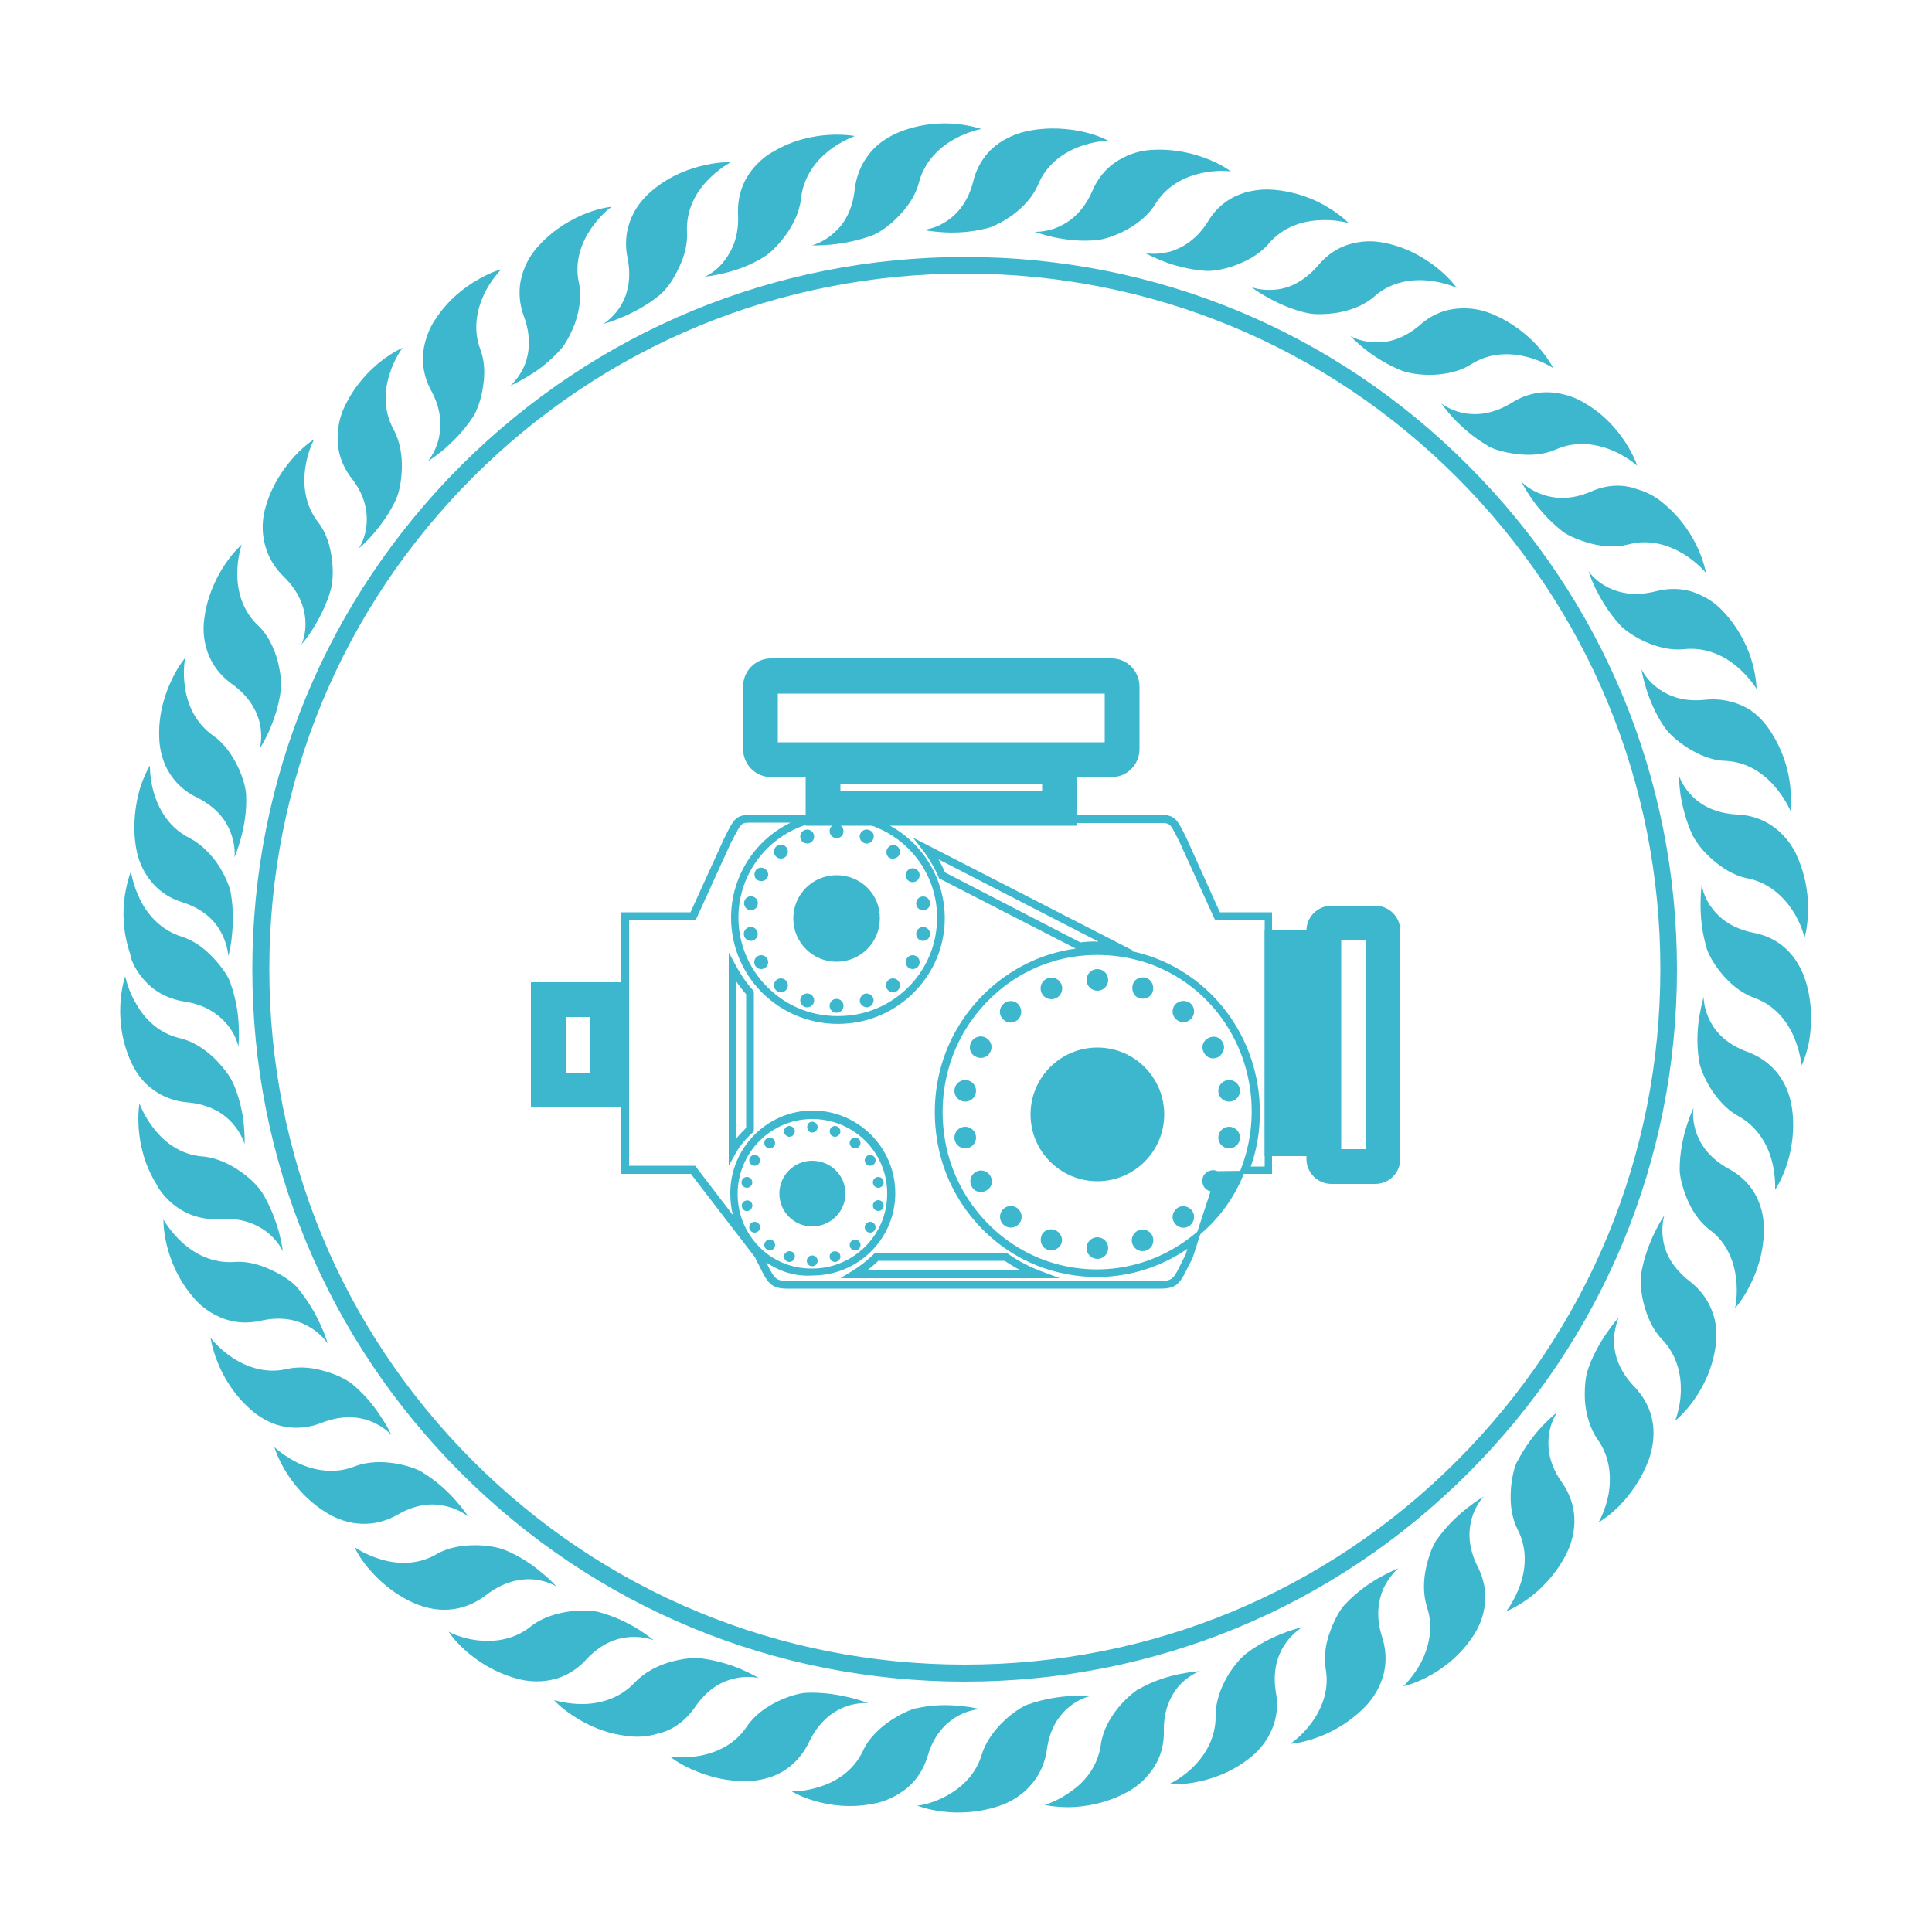 <?xml version="1.0" encoding="UTF-8"?> <svg xmlns="http://www.w3.org/2000/svg" xmlns:xlink="http://www.w3.org/1999/xlink" version="1.2" id="Livello_1" x="0px" y="0px" viewBox="0 0 500 500" overflow="visible" xml:space="preserve"> <g> <g> <g> <path fill="#3DB7CD" d="M287.7,201.1h-88.2c-4,0-7.2-3.3-7.2-7.3v-16.1c0-4,3.2-7.3,7.2-7.3h88.2c4,0,7.2,3.3,7.2,7.3v16.1 C294.9,197.9,291.7,201.1,287.7,201.1z M201.3,192.1h84.6v-12.6h-84.6L201.3,192.1L201.3,192.1z"></path> </g> <g> <path fill="#3DB7CD" d="M161.7,286.6h-24.3v-32.4h24.3V286.6z M146.4,277.6h6.3v-14.4h-6.3V277.6z"></path> </g> <g> <path fill="#3DB7CD" d="M278.7,213.7h-70.2v-19.8h70.2V213.7z M217.5,204.7h52.2v-1.8h-52.2L217.5,204.7L217.5,204.7z"></path> </g> <g> <path fill="#3DB7CD" d="M355.9,306.4h-11.3c-3.6,0-6.5-2.9-6.5-6.5v-59c0-3.6,2.9-6.5,6.5-6.5h11.3c3.6,0,6.5,2.9,6.5,6.5v59 C362.4,303.5,359.5,306.4,355.9,306.4z M347.1,297.4h6.3v-54h-6.3V297.4z"></path> </g> <g> <rect x="327.3" y="240.7" fill="#3DB7CD" width="17.1" height="58.5"></rect> </g> <g> <circle fill="#3DB7CD" cx="202.1" cy="220.4" r="1.8"></circle> </g> <g> <path fill="#3DB7CD" d="M216.5,226.5c-6.2,0-11.2,5-11.2,11.2s5,11.2,11.2,11.2s11.2-5,11.2-11.2 C227.8,231.5,222.8,226.5,216.5,226.5z"></path> </g> <g> <circle fill="#3DB7CD" cx="208.9" cy="216.5" r="1.8"></circle> </g> <g> <circle fill="#3DB7CD" cx="202.1" cy="255" r="1.8"></circle> </g> <g> <path fill="#3DB7CD" d="M218.3,215.1c0-1-0.8-1.8-1.8-1.8s-1.8,0.8-1.8,1.8s0.8,1.8,1.8,1.8C217.6,216.9,218.3,216.1,218.3,215.1 z"></path> </g> <g> <path fill="#3DB7CD" d="M224.9,214.8c-0.9-0.4-2,0.2-2.3,1.1c-0.4,0.9,0.2,2,1.1,2.3c0.9,0.4,2-0.2,2.3-1.1 C226.4,216.2,225.9,215.1,224.9,214.8z"></path> </g> <g> <circle fill="#3DB7CD" cx="284" cy="253.6" r="2.8"></circle> </g> <g> <path fill="#3DB7CD" d="M197.9,224.8c-0.9-0.5-2-0.2-2.4,0.6c-0.5,0.9-0.2,2,0.6,2.4c0.9,0.5,2,0.2,2.4-0.6 C199.1,226.5,198.8,225.4,197.9,224.8z"></path> </g> <g> <circle fill="#3DB7CD" cx="272.1" cy="255.8" r="2.8"></circle> </g> <g> <path fill="#3DB7CD" d="M294.8,258.3c1.4,0.5,3.1-0.2,3.5-1.6c0.5-1.4-0.2-3.1-1.6-3.6s-3.1,0.2-3.5,1.6 C292.7,256.2,293.4,257.9,294.8,258.3z"></path> </g> <g> <circle fill="#3DB7CD" cx="236.2" cy="249" r="1.8"></circle> </g> <g> <circle fill="#3DB7CD" cx="197" cy="249" r="1.8"></circle> </g> <g> <path fill="#3DB7CD" d="M223.7,257.2c-0.9,0.4-1.4,1.4-1.1,2.3c0.4,0.9,1.4,1.4,2.3,1.1c0.9-0.4,1.4-1.4,1.1-2.3 C225.6,257.4,224.6,256.9,223.7,257.2z"></path> </g> <g> <circle fill="#3DB7CD" cx="216.5" cy="260.3" r="1.8"></circle> </g> <g> <circle fill="#3DB7CD" cx="231.1" cy="255" r="1.8"></circle> </g> <g> <path fill="#3DB7CD" d="M194,235.5c1,0.2,1.9-0.4,2.1-1.4s-0.4-1.9-1.4-2.1s-1.9,0.4-2.1,1.4S193.1,235.4,194,235.5z"></path> </g> <g> <circle fill="#3DB7CD" cx="194.3" cy="241.7" r="1.8"></circle> </g> <g> <circle fill="#3DB7CD" cx="208.9" cy="258.9" r="1.8"></circle> </g> <g> <circle fill="#3DB7CD" cx="238.9" cy="241.7" r="1.8"></circle> </g> <g> <path fill="#3DB7CD" d="M232.5,221.6c0.6-0.8,0.5-1.9-0.2-2.5c-0.8-0.6-1.9-0.5-2.5,0.3c-0.6,0.7-0.5,1.9,0.2,2.5 C230.7,222.4,231.8,222.3,232.5,221.6z"></path> </g> <g> <circle fill="#3DB7CD" cx="249.8" cy="282.3" r="2.8"></circle> </g> <g> <circle fill="#3DB7CD" cx="238.9" cy="233.8" r="1.8"></circle> </g> <g> <circle fill="#3DB7CD" cx="236.2" cy="226.5" r="1.8"></circle> </g> <g> <path fill="#3DB7CD" d="M194.7,311.8c-0.1-0.7-0.8-1.3-1.6-1.1c-0.7,0.1-1.3,0.8-1.1,1.6c0.1,0.7,0.8,1.3,1.6,1.1 C194.3,313.2,194.8,312.5,194.7,311.8z"></path> </g> <g> <circle fill="#3DB7CD" cx="193.3" cy="306" r="1.4"></circle> </g> <g> <path fill="#3DB7CD" d="M215.6,294.1c0.7,0.3,1.5-0.1,1.8-0.8c0.3-0.7-0.1-1.5-0.8-1.8s-1.5,0.1-1.8,0.8 C214.6,293.1,214.9,293.9,215.6,294.1z"></path> </g> <g> <path fill="#3DB7CD" d="M210.2,293.1c0.7,0,1.4-0.6,1.4-1.4c0-0.7-0.6-1.4-1.4-1.4s-1.3,0.6-1.3,1.4S209.5,293.1,210.2,293.1z"></path> </g> <g> <path fill="#3DB7CD" d="M210.2,300.4c-4.8,0-8.5,3.9-8.5,8.5c0,4.8,3.9,8.5,8.5,8.5c4.8,0,8.6-3.9,8.6-8.5 C218.8,304.2,215,300.4,210.2,300.4z"></path> </g> <g> <circle fill="#3DB7CD" cx="225.2" cy="300.3" r="1.4"></circle> </g> <g> <circle fill="#3DB7CD" cx="221.3" cy="295.8" r="1.4"></circle> </g> <g> <circle fill="#3DB7CD" cx="227.3" cy="306" r="1.4"></circle> </g> <g> <circle fill="#3DB7CD" cx="225.2" cy="317.6" r="1.4"></circle> </g> <g> <circle fill="#3DB7CD" cx="227.3" cy="312" r="1.4"></circle> </g> <g> <circle fill="#3DB7CD" cx="199.2" cy="295.8" r="1.4"></circle> </g> <g> <path fill="#3DB7CD" d="M204.8,323.9c-0.7-0.3-1.5,0.1-1.8,0.8s0.1,1.5,0.8,1.8s1.5-0.1,1.8-0.8 C205.9,324.9,205.6,324.1,204.8,323.9z"></path> </g> <g> <circle fill="#3DB7CD" cx="195.3" cy="317.6" r="1.4"></circle> </g> <g> <path fill="#3DB7CD" d="M215.6,323.9c-0.7,0.3-1.1,1.1-0.8,1.8c0.3,0.7,1.1,1.1,1.8,0.8c0.7-0.3,1.1-1.1,0.8-1.8 C217.2,324,216.4,323.7,215.6,323.9z"></path> </g> <g> <circle fill="#3DB7CD" cx="210.2" cy="326.3" r="1.4"></circle> </g> <g> <circle fill="#3DB7CD" cx="221.3" cy="322.2" r="1.4"></circle> </g> <g> <circle fill="#3DB7CD" cx="195.3" cy="300.3" r="1.4"></circle> </g> <g> <circle fill="#3DB7CD" cx="199.2" cy="322.2" r="1.4"></circle> </g> <g> <path fill="#3DB7CD" d="M204.8,294.1c0.7-0.3,1.1-1.1,0.8-1.8c-0.3-0.7-1.1-1.1-1.8-0.8c-0.7,0.3-1.1,1.1-0.8,1.8 S204.1,294.4,204.8,294.1z"></path> </g> <g> <path fill="#3DB7CD" d="M273,318.3c-1.4-0.5-3.1,0.2-3.5,1.6c-0.5,1.4,0.2,3.1,1.6,3.5c1.4,0.5,3.1-0.2,3.6-1.6 S274.4,318.9,273,318.3z"></path> </g> <g> <path fill="#3DB7CD" d="M259.8,259.7c-1.2,1-1.4,2.7-0.4,3.9c1,1.2,2.7,1.4,3.9,0.4c1.2-1,1.3-2.7,0.4-3.9 C262.8,258.9,261,258.7,259.8,259.7z"></path> </g> <g> <circle fill="#3DB7CD" cx="295.7" cy="321" r="2.8"></circle> </g> <g> <circle fill="#3DB7CD" cx="318.1" cy="294.4" r="2.8"></circle> </g> <g> <path fill="#3DB7CD" d="M252.5,303.3c-1.3,0.8-1.8,2.4-1,3.8c0.7,1.4,2.4,1.8,3.8,1s1.8-2.4,1-3.8 C255.5,303,253.8,302.5,252.5,303.3z"></path> </g> <g> <path fill="#3DB7CD" d="M255.2,268.6c-1.3-0.8-3.1-0.3-3.8,1c-0.8,1.4-0.4,3.1,1,3.8c1.4,0.8,3.1,0.3,3.8-1 C257,271.1,256.6,269.4,255.2,268.6z"></path> </g> <g> <circle fill="#3DB7CD" cx="261.6" cy="314.9" r="2.8"></circle> </g> <g> <circle fill="#3DB7CD" cx="284" cy="323" r="2.8"></circle> </g> <g> <circle fill="#3DB7CD" cx="318.1" cy="282.3" r="2.8"></circle> </g> <g> <path fill="#3DB7CD" d="M304.1,260c-1,1.2-0.8,3,0.4,3.9c1.2,1,3,0.8,3.9-0.4c1-1.2,0.8-3-0.4-3.9 C306.8,258.7,305.1,258.9,304.1,260z"></path> </g> <g> <circle fill="#3DB7CD" cx="249.8" cy="294.4" r="2.8"></circle> </g> <g> <path fill="#3DB7CD" d="M316.4,269.7c-0.7-1.4-2.4-1.8-3.8-1s-1.8,2.4-1,3.8s2.4,1.8,3.8,1C316.7,272.6,317.2,270.9,316.4,269.7z "></path> </g> <g> <path fill="#3DB7CD" d="M304.5,312.8c-1.2,1-1.4,2.7-0.4,3.9c1,1.2,2.7,1.4,3.9,0.4c1.2-1,1.4-2.7,0.4-3.9 S305.6,311.8,304.5,312.8z"></path> </g> <g> <circle fill="#3DB7CD" cx="284" cy="288.4" r="17.3"></circle> </g> <g> <path fill="#3DB7CD" d="M300.4,333.5h-96.7c-4.3,0-5.1-1.6-7.4-6.3c-0.3-0.5-0.6-1.1-0.9-1.8l-16.6-21.6h-18.1v-67.7h18l8.7-19.1 c0.3-0.5,0.5-1,0.7-1.4c1.7-3.3,2.4-4.7,5.8-4.7h106.7c3.4,0,4.1,1.3,5.9,4.9l0.6,1.2l8.6,19.1h13.5v67.7h-8.5l0.5-1.4 c2.2-5.8,3.1-11.9,2.6-18.2c-1.6-18.8-15.4-33.9-33.7-36.6c-12.6-1.9-25.1,2.1-34.1,11.1c-9.3,9.2-13.5,22.1-11.6,35.3 c2.3,16.2,14.4,29.6,30.1,33.4c12,2.9,24.4,0.1,34.1-7.6l2.6-2.1l-2.5,7.7c-0.3,0.7-0.6,1.3-0.9,1.8 C305.5,331.9,304.8,333.5,300.4,333.5z M198.3,326.7c2.1,4.2,2.5,4.8,5.4,4.8h96.7c3.1,0,3.4-0.6,5.6-5.2 c0.3-0.5,0.6-1.1,0.9-1.8l0.4-1.3c-9.8,6.7-21.7,8.9-33.3,6.1c-16.5-3.9-29.2-18-31.6-35c-2-13.8,2.4-27.3,12.2-37 c6.6-6.5,14.9-10.6,23.8-11.8L243,227.3l-0.1-0.3c-1-2.3-2.3-4.6-3.8-6.6l-2.8-3.6l57.1,29.3h-0.8c18.1,3.7,31.7,19.1,33.3,38.1 c0.5,6.1-0.2,12-2.2,17.7h3.6v-63.7h-12.8l-9.2-20.2l-0.6-1.2c-1.8-3.5-1.9-3.8-4.1-3.8H229c10.2,4.9,16.4,15.6,15.4,27.1 c-1.2,12.9-11.5,23.3-24.4,24.7c-7.9,0.9-15.8-1.6-21.7-6.9c-5.8-5.2-9.1-12.6-9.1-20.4c0-10.6,6.1-20.1,15.4-24.6H194 c-2.1,0-2.2,0.3-4,3.6c-0.2,0.4-0.4,0.9-0.7,1.3l-9.2,20.2h-17.3v63.7h17.1l9.8,12.8c-0.5-1.8-0.7-3.7-0.7-5.7 c0-11.8,9.6-21.4,21.3-21.4c11.8,0,21.4,9.6,21.4,21.4s-9.6,21.3-21.4,21.3C205.9,330.4,201.8,329.1,198.3,326.7z M210.2,289.6 c-10.7,0-19.3,8.7-19.3,19.4c0,5.2,2,10.1,5.7,13.8c3.6,3.6,8.4,5.5,13.4,5.5c0.1,0,0.1,0,0.2,0c10.7,0,19.4-8.7,19.4-19.3 C229.7,298.3,221,289.6,210.2,289.6z M216.9,211.3l-6.4,1.6c-11.4,2.8-19.4,12.9-19.4,24.6c0,7.2,3.1,14.1,8.5,18.9 c5.5,5,12.7,7.2,20.2,6.4c12-1.3,21.5-10.9,22.6-22.9c1.2-12.5-6.9-23.9-19.3-27L216.9,211.3z M244.6,225.8l35,18.1 c1.6-0.2,3.1-0.3,4.7-0.2l-41.4-21.3C243.5,223.5,244.1,224.7,244.6,225.8z M274.3,330.8h-56.8l3.1-1.9c2.1-1.3,4-2.8,5.5-4.3 l0.3-0.3h34.2l0.3,0.2c2.6,1.8,5.4,3.3,8.3,4.4L274.3,330.8z M224.4,328.8h39.8c-1.4-0.7-2.8-1.6-4.2-2.5h-32.7 C226.4,327.2,225.4,328,224.4,328.8z M188.6,301.7v-55.2l1.9,3.5c1.2,2.2,2.6,4.3,4.4,6.3l0.2,0.3v36.2l-0.3,0.3 c-1.8,1.6-3.3,3.4-4.3,5.2L188.6,301.7z M190.6,254.1v40.5c0.7-0.9,1.6-1.8,2.5-2.7v-34.6C192.2,256.3,191.4,255.2,190.6,254.1z"></path> </g> <g> <path fill="#3DB7CD" d="M315.1,303.1c-1.3-0.6-2.8-0.1-3.6,1.1c-0.7,1.4-0.3,3.1,1,3.8c0.3,0.2,0.5,0.3,0.8,0.3l-4,12.2 c5.8-4.5,10.3-10.5,12.9-17.5L315.1,303.1L315.1,303.1z"></path> </g> </g> <g> <g> <g> <path fill="#3DB7CD" d="M48.6,285.3c5.5,0.5,9,2.7,11.2,5s3.2,4.8,3.5,5.8c0,0,0.1-2-0.2-5.1c-0.3-3-1.1-7-2.9-11l-0.1-0.1l0,0 l0,0c-0.6-1.4-2.3-3.7-4.6-6c-2.3-2.2-5.4-4.4-8.9-5.2c-5.6-1.3-9.2-5.1-11.3-8.8c-2.2-3.6-2.8-7-2.9-7.2c0,0-0.9,2.4-1.2,6.4 c-0.3,3.9,0,9.4,2.4,15l0,0c0.5,1.2,1.7,3.9,4.1,6.3C40.2,282.8,43.7,284.9,48.6,285.3z"></path> </g> <g> <path fill="#3DB7CD" d="M37.2,253.5c2.2,2.6,5.6,4.9,10.5,5.7c5.5,0.8,8.8,3.3,10.9,5.7c2.1,2.4,2.9,5,3.1,6c0,0,0.2-2,0.1-5.1 c-0.1-3-0.6-7-2.1-11.2v-0.1l0,0c-0.5-1.5-2-3.9-4.2-6.3c-2.2-2.4-5-4.7-8.5-5.8c-5.4-1.7-8.8-5.7-10.7-9.5s-2.4-7.2-2.4-7.4 c0,0-1,2.4-1.6,6.3c-0.6,3.9-0.6,9.3,1.4,15.1C33.8,248.2,34.9,250.9,37.2,253.5z"></path> </g> <g> <path fill="#3DB7CD" d="M45.5,312.2c2.7,2,6.6,3.6,11.5,3.3c5.5-0.4,9.3,1.3,11.9,3.2c2.5,1.9,3.9,4.2,4.3,5.2c0,0-0.2-2-1-5 c-0.8-2.9-2.2-6.8-4.5-10.5l-0.1-0.1l0,0c-0.9-1.3-2.8-3.4-5.5-5.2c-2.6-1.8-6-3.5-9.6-3.8c-5.7-0.4-9.9-3.7-12.5-7 c-2.7-3.3-3.8-6.5-3.9-6.7c0,0-0.5,2.5-0.2,6.5c0.3,3.9,1.4,9.3,4.6,14.4l0,0C41.1,307.8,42.8,310.2,45.5,312.2z"></path> </g> <g> <path fill="#3DB7CD" d="M67.5,341.8c5.4-1.2,9.4-0.2,12.2,1.4c2.8,1.5,4.5,3.6,5.1,4.5c0,0-0.5-2-1.8-4.7 c-1.2-2.8-3.2-6.3-6-9.7l-0.1-0.1l0,0l0,0c-1-1.2-3.3-2.9-6.2-4.3c-2.9-1.4-6.4-2.6-10-2.3c-5.7,0.4-10.3-2.1-13.5-5 c-3.1-2.8-4.8-5.8-4.9-6c0,0-0.1,2.6,0.8,6.4c0.9,3.8,2.8,8.9,6.8,13.6c0.8,1,2.8,3.2,5.8,4.7C58.7,341.9,62.7,342.9,67.5,341.8 z"></path> </g> <g> <path fill="#3DB7CD" d="M83.3,368.2c5.2-2,9.3-1.6,12.3-0.5s5,2.9,5.7,3.7c0,0-0.8-1.9-2.5-4.4c-1.6-2.6-4.1-5.8-7.4-8.6 l-0.1-0.1l0,0l0,0c-1.2-1-3.7-2.4-6.8-3.3c-3.1-1-6.7-1.5-10.3-0.7c-5.5,1.3-10.5-0.6-14-2.9s-5.6-5-5.7-5.2 c0,0,0.3,2.6,1.8,6.3c1.4,3.6,4.1,8.4,8.7,12.4c1,0.9,3.3,2.7,6.5,3.8C74.6,369.7,78.8,370,83.3,368.2z"></path> </g> <g> <path fill="#3DB7CD" d="M102.9,392c4.8-2.8,8.9-3,12.1-2.3c3.1,0.6,5.3,2.1,6.2,2.8c0,0-1.1-1.7-3.1-4s-4.9-5.1-8.7-7.4 l-0.1-0.1l0,0l0,0c-1.3-0.8-4-1.8-7.2-2.3s-6.9-0.5-10.3,0.8c-5.3,2.1-10.5,1-14.3-0.7c-3.8-1.8-6.3-4.1-6.5-4.3 c0,0,0.7,2.5,2.7,5.9s5.4,7.7,10.5,10.9l0,0c1.1,0.7,3.6,2.2,7,2.8C94.6,394.7,98.7,394.4,102.9,392z"></path> </g> <g> <path fill="#3DB7CD" d="M137.5,408.7c3.2,0.2,5.6,1.3,6.5,1.9c0,0-1.3-1.6-3.7-3.5c-2.3-2-5.6-4.3-9.7-6h-0.1l0,0 c-1.4-0.6-4.2-1.2-7.5-1.2c-3.2,0-6.9,0.5-10,2.3c-4.9,2.9-10.2,2.6-14.3,1.4c-4.1-1.2-6.9-3.1-7-3.3c0,0,1,2.4,3.5,5.4 s6.5,6.8,12,9.2c1.2,0.5,3.9,1.6,7.3,1.7s7.4-0.8,11.3-3.8C130.2,409.4,134.3,408.6,137.5,408.7z"></path> </g> <g> <path fill="#3DB7CD" d="M162.5,423.7c3.2-0.3,5.7,0.4,6.7,0.8c0,0-1.6-1.3-4.1-2.9c-2.6-1.6-6.2-3.4-10.5-4.5h-0.1l0,0 c-1.5-0.3-4.3-0.5-7.5,0s-6.7,1.5-9.6,3.8c-4.5,3.6-9.7,4.1-13.9,3.6c-4.2-0.5-7.2-2.1-7.4-2.2c0,0,1.4,2.2,4.3,4.8 c2.9,2.6,7.4,5.7,13.3,7.3c1.3,0.4,4.1,1,7.5,0.6s7.2-1.9,10.5-5.5C155.5,425.4,159.4,424,162.5,423.7z"></path> </g> <g> <path fill="#3DB7CD" d="M179.8,441.9c3.1-4.6,6.7-6.6,9.8-7.4s5.7-0.5,6.8-0.2c0,0-1.8-1.1-4.6-2.3c-2.8-1.2-6.6-2.4-11-2.9 h-0.1l0,0l0,0c-1.6-0.1-4.4,0.2-7.5,1.1s-6.4,2.6-8.9,5.2c-3.9,4.2-9,5.5-13.2,5.6s-7.5-1-7.7-1c0,0,1.7,2,5,4.1 c3.3,2.2,8.2,4.6,14.2,5.2c1.3,0.2,4.2,0.4,7.5-0.6C173.4,448,177,445.9,179.8,441.9z"></path> </g> <g> <path fill="#3DB7CD" d="M209.4,450.8c2.4-5,5.7-7.5,8.6-8.8c3-1.3,5.6-1.3,6.7-1.2c0,0-1.9-0.8-4.8-1.5c-3-0.7-6.9-1.4-11.3-1.2 h-0.1l0,0c-1.5,0.1-4.3,0.8-7.2,2.2c-2.9,1.4-6,3.5-8,6.5c-3.2,4.8-8,6.8-12.2,7.6c-4.1,0.7-7.5,0.2-7.7,0.2c0,0,2,1.7,5.6,3.3 c3.6,1.6,8.8,3.3,14.9,3c1.3,0,4.2-0.3,7.3-1.7C204.1,457.8,207.3,455.2,209.4,450.8z"></path> </g> <g> <path fill="#3DB7CD" d="M247.2,444.5c2.7-1.7,5.3-2.1,6.4-2.2c0,0-2-0.5-5-0.8s-7.1-0.4-11.4,0.6h-0.1l0,0 c-1.5,0.3-4.1,1.5-6.8,3.3c-2.6,1.8-5.4,4.3-6.9,7.6c-2.4,5.2-6.9,8-10.9,9.3c-4,1.4-7.4,1.3-7.6,1.3c0,0,2.2,1.4,6,2.5 s9.2,1.9,15.1,0.7l0,0c1.3-0.2,4.1-0.9,7-2.8c2.9-1.8,5.7-4.9,7.1-9.6C241.6,449.2,244.5,446.2,247.2,444.5z"></path> </g> <g> <path fill="#3DB7CD" d="M276.4,442c2.4-2.1,4.9-2.9,6-3.1c0,0-2-0.2-5.1,0c-3,0.2-7,0.7-11.2,2.2H266l0,0l0,0 c-1.5,0.6-3.9,2.1-6.2,4.3c-2.3,2.2-4.6,5.1-5.7,8.6c-1.6,5.5-5.6,8.9-9.4,10.9c-3.7,2-7.1,2.4-7.3,2.4c0,0,2.4,1,6.3,1.5 c3.9,0.5,9.3,0.5,15.1-1.5c1.2-0.4,3.9-1.5,6.5-3.8c2.5-2.3,4.9-5.7,5.6-10.5C271.6,447.4,274,444.1,276.4,442z"></path> </g> <g> <path fill="#3DB7CD" d="M310.5,432.5c0,0-2,0.1-5,0.7s-6.9,1.7-10.7,3.9h-0.1l0,0c-1.3,0.8-3.5,2.6-5.5,5.1s-3.8,5.7-4.3,9.3 c-0.8,5.7-4.2,9.7-7.7,12.1c-3.4,2.5-6.7,3.5-6.9,3.5c0,0,2.5,0.6,6.5,0.6c3.9-0.1,9.3-0.9,14.7-3.8l0,0 c1.2-0.6,3.7-2.1,5.8-4.7c2.2-2.6,4-6.3,3.9-11.2c-0.1-5.5,1.8-9.2,3.9-11.7C307.1,434.1,309.4,432.9,310.5,432.5z"></path> </g> <g> <path fill="#3DB7CD" d="M337.1,421.1c0,0-2,0.4-4.8,1.5c-2.9,1.1-6.5,2.8-10,5.5l-0.1,0.1l0,0c-1.2,1-3.1,3.1-4.7,5.9 s-2.9,6.3-2.9,9.9c0.1,5.7-2.7,10.2-5.7,13.2s-6.1,4.4-6.3,4.5c0,0,2.6,0.3,6.5-0.4c3.9-0.7,9.1-2.3,13.9-6l0,0 c1.1-0.8,3.3-2.6,5.1-5.6c1.7-2.9,3-6.9,2.1-11.7c-0.9-5.5,0.4-9.4,2.1-12.1C334,423.2,336.2,421.6,337.1,421.1z"></path> </g> <g> <path fill="#3DB7CD" d="M348.2,415.1L348.2,415.1l-0.1,0.1l0,0c-1.1,1.1-2.6,3.6-3.7,6.6c-1.2,3-1.9,6.6-1.3,10.2 c1,5.6-1.2,10.5-3.7,13.9s-5.3,5.3-5.5,5.4c0,0,2.6-0.1,6.3-1.4c3.7-1.2,8.6-3.7,12.9-8c0.9-0.9,2.9-3.1,4.2-6.3 c1.3-3.1,1.9-7.2,0.4-11.9c-1.7-5.3-1-9.3,0.2-12.3c1.3-2.9,3.1-4.8,4-5.5c0,0-1.9,0.7-4.6,2.2 C354.6,409.6,351.2,411.9,348.2,415.1z"></path> </g> <g> <path fill="#3DB7CD" d="M380.8,393.3c0.8-3.1,2.4-5.2,3.2-6c0,0-1.8,1-4.2,2.9c-2.4,1.9-5.4,4.6-7.9,8.2l-0.1,0.1l0,0l0,0 c-0.9,1.3-2,3.9-2.7,7.1c-0.7,3.1-0.9,6.8,0.2,10.3c1.8,5.4,0.4,10.5-1.5,14.3c-2,3.7-4.5,6.1-4.6,6.2c0,0,2.5-0.5,6-2.3 s8-4.9,11.5-9.9c0.8-1.1,2.4-3.5,3.2-6.8c0.8-3.3,0.8-7.4-1.4-11.8C379.9,400.5,380,396.4,380.8,393.3z"></path> </g> <g> <path fill="#3DB7CD" d="M400.8,371.9c0.3-3.2,1.6-5.5,2.2-6.4c0,0-1.6,1.2-3.7,3.4c-2.1,2.2-4.6,5.4-6.6,9.3l-0.1,0.1l0,0l0,0 c-0.7,1.4-1.4,4.2-1.6,7.4c-0.2,3.2,0.1,6.9,1.8,10.2c2.6,5.1,2,10.4,0.6,14.3c-1.4,4-3.5,6.7-3.6,6.8c0,0,2.4-0.9,5.6-3.2 c3.2-2.3,7.1-6.1,9.9-11.5c0.6-1.2,1.8-3.8,2.1-7.2c0.3-3.4-0.4-7.5-3.2-11.5C401,379.1,400.5,375.1,400.8,371.9z"></path> </g> <g> <path fill="#3DB7CD" d="M417.7,347.7c-0.1-3.2,0.8-5.7,1.2-6.7c0,0-1.4,1.5-3.1,4s-3.8,6-5.1,10.2v0.1l0,0 c-0.4,1.5-0.7,4.3-0.5,7.5c0.3,3.2,1.2,6.8,3.3,9.8c3.3,4.6,3.5,9.9,2.8,14.1c-0.8,4.2-2.5,7.1-2.6,7.3c0,0,2.3-1.3,5.1-4 c2.8-2.8,6.1-7.1,8.1-12.8l0,0c0.4-1.3,1.2-4.1,1-7.4c-0.2-3.4-1.5-7.3-4.9-10.9C419.1,354.9,417.9,350.9,417.7,347.7z"></path> </g> <g> <path fill="#3DB7CD" d="M437.3,331.6c-4.4-3.4-6.2-7.1-6.8-10.2c-0.6-3.1-0.1-5.7,0.2-6.8c0,0-1.2,1.7-2.5,4.4 c-1.3,2.7-2.8,6.5-3.5,10.8v0.1l0,0l0,0c-0.2,1.5-0.1,4.4,0.7,7.5c0.8,3.1,2.2,6.6,4.7,9.2c4,4.1,5,9.3,4.9,13.5 s-1.4,7.4-1.5,7.6c0,0,2.1-1.6,4.4-4.7c2.4-3.2,5-7.9,6-13.9l0,0c0.2-1.3,0.6-4.2-0.1-7.5C443,338.3,441.2,334.6,437.3,331.6z"></path> </g> <g> <path fill="#3DB7CD" d="M447.4,302.5c-4.9-2.7-7.2-6.1-8.3-9.1c-1.1-3-1-5.6-0.8-6.7c0,0-0.9,1.8-1.8,4.7 c-0.9,2.9-1.8,6.8-1.8,11.2v0.1l0,0c0,1.6,0.6,4.3,1.8,7.3c1.2,3,3.1,6.1,6,8.3c4.6,3.4,6.3,8.4,6.8,12.6s-0.2,7.5-0.3,7.7 c0,0,1.8-1.9,3.6-5.4c1.9-3.5,3.8-8.6,3.9-14.7c0-1.3,0-4.2-1.3-7.4C454.1,308.2,451.7,304.8,447.4,302.5z"></path> </g> <g> <path fill="#3DB7CD" d="M461.4,279.8c-1.7-3-4.6-5.9-9.2-7.6c-5.2-1.9-8-4.9-9.5-7.7c-1.5-2.8-1.8-5.4-1.8-6.5c0,0-0.6,2-1.1,5 s-0.8,7-0.1,11.4v0.1l0,0l0,0c0.2,1.5,1.2,4.2,2.9,7c1.7,2.7,4.1,5.6,7.2,7.3c5,2.7,7.6,7.4,8.7,11.4c1.1,4.1,0.9,7.5,0.9,7.7 c0,0,1.5-2.1,2.8-5.8c1.3-3.7,2.4-9,1.6-15.1C463.6,285.6,463.1,282.7,461.4,279.8z"></path> </g> <g> <path fill="#3DB7CD" d="M467.4,254.2c-0.4-1.3-1.3-4-3.4-6.7s-5.4-5.2-10.2-6.1c-5.5-1.1-8.7-3.7-10.6-6.2 c-2-2.5-2.6-5.1-2.8-6.2c0,0-0.3,2-0.3,5.1c0,3,0.3,7.1,1.6,11.3v0.1l0,0l0,0c0.5,1.5,1.8,4,3.9,6.5s4.8,4.9,8.3,6.2 c5.4,1.9,8.6,6.1,10.3,10c1.7,3.9,2,7.3,2.1,7.5c0,0,1.1-2.3,1.9-6.2C468.9,265.4,469.1,260,467.4,254.2z"></path> </g> <g> <path fill="#3DB7CD" d="M449.6,210.8c-5.6-0.3-9.1-2.3-11.4-4.5s-3.4-4.6-3.7-5.7c0,0,0,2.1,0.4,5c0.5,3,1.4,7,3.3,10.9l0.1,0.1 l0,0c0.7,1.4,2.4,3.7,4.8,5.8s5.5,4.2,9.1,4.9c5.6,1.1,9.4,4.8,11.7,8.3c2.3,3.5,3.1,6.9,3.1,7.1c0,0,0.8-2.5,0.9-6.4 c0.2-3.9-0.4-9.4-2.9-14.9l0,0c-0.5-1.2-1.9-3.8-4.4-6.1C458.1,213,454.5,211,449.6,210.8z"></path> </g> <g> <path fill="#3DB7CD" d="M441.3,181.1c-5.5,0.6-9.3-0.9-12-2.8c-2.6-1.8-4-4.1-4.5-5.1c0,0,0.3,2,1.2,4.9 c0.9,2.9,2.4,6.7,4.9,10.3l0.1,0.1l0,0l0,0c0.9,1.3,3,3.3,5.7,5s6.1,3.3,9.7,3.4c5.7,0.2,10,3.3,12.8,6.5s4.1,6.3,4.2,6.5 c0,0,0.4-2.6-0.1-6.5c-0.4-3.9-1.8-9.2-5.2-14.3c-0.7-1.1-2.4-3.5-5.2-5.4C450.1,182,446.2,180.6,441.3,181.1z"></path> </g> <g> <path fill="#3DB7CD" d="M428.6,153c-5.4,1.4-9.4,0.5-12.3-0.9s-4.6-3.4-5.2-4.3c0,0,0.6,2,1.9,4.7c1.4,2.7,3.4,6.2,6.4,9.4 l0.1,0.1l0,0l0,0c1.1,1.1,3.4,2.8,6.3,4.1s6.5,2.3,10.1,1.9c5.7-0.6,10.4,1.8,13.6,4.5s5,5.6,5.1,5.8c0,0,0-2.6-1-6.4 c-1-3.8-3.2-8.8-7.3-13.3l0,0c-0.9-1-2.9-3.1-6-4.5C437.4,152.6,433.3,151.8,428.6,153z"></path> </g> <g> <path fill="#3DB7CD" d="M411.8,127.2c-5.1,2.2-9.2,1.9-12.3,0.9c-3.1-1-5.1-2.7-5.8-3.5c0,0,0.9,1.9,2.6,4.3 c1.7,2.5,4.3,5.6,7.8,8.4l0.1,0.1l0,0l0,0c1.2,1,3.8,2.2,6.9,3.1c3.1,0.9,6.8,1.3,10.3,0.4c5.5-1.5,10.5,0.2,14.2,2.4 c3.6,2.2,5.8,4.8,5.9,5c0,0-0.4-2.6-2-6.2c-1.6-3.6-4.5-8.2-9.2-12c-1-0.9-3.4-2.6-6.6-3.5C420.4,125.4,416.3,125.2,411.8,127.2 z"></path> </g> <g> <path fill="#3DB7CD" d="M391.3,104.2c-4.7,2.9-8.8,3.3-12,2.8c-3.1-0.5-5.4-1.9-6.3-2.6c0,0,1.2,1.7,3.2,3.9 c2.1,2.2,5.1,4.9,8.9,7.1l0.1,0.1l0,0l0,0c1.4,0.8,4.1,1.6,7.3,2c3.2,0.4,6.9,0.3,10.2-1.2c5.2-2.3,10.5-1.4,14.4,0.2 s6.4,3.9,6.6,4c0,0-0.8-2.5-2.9-5.8s-5.6-7.5-10.9-10.5l0,0c-1.1-0.7-3.7-2-7.1-2.5C399.6,101.2,395.4,101.6,391.3,104.2z"></path> </g> <g> <path fill="#3DB7CD" d="M356.1,88.6c-3.2,0-5.6-1.1-6.6-1.6c0,0,1.4,1.5,3.8,3.4s5.8,4.1,9.9,5.7h0.1l0,0c1.5,0.5,4.3,1,7.5,0.9 s6.9-0.8,9.9-2.7c4.8-3.1,10.1-3,14.2-2s7,2.9,7.1,3c0,0-1.1-2.3-3.7-5.3s-6.7-6.5-12.3-8.8c-1.2-0.5-4-1.5-7.4-1.4 c-3.4,0-7.4,1-11.1,4.3C363.3,87.7,359.3,88.7,356.1,88.6z"></path> </g> <g> <path fill="#3DB7CD" d="M330.6,74.9c-3.2,0.4-5.7-0.2-6.7-0.6c0,0,1.6,1.3,4.2,2.7c2.7,1.5,6.3,3.2,10.6,4.1h0.1l0,0l0,0 c1.5,0.3,4.4,0.3,7.5-0.2c3.2-0.6,6.7-1.8,9.4-4.2c4.3-3.8,9.6-4.5,13.8-4.1c4.2,0.4,7.3,1.8,7.5,1.9c0,0-1.5-2.2-4.5-4.7 s-7.6-5.5-13.5-6.8l0,0c-1.3-0.3-4.2-0.9-7.5-0.3c-3.4,0.5-7.2,2.2-10.3,5.9C337.5,72.9,333.7,74.5,330.6,74.9z"></path> </g> <g> <path fill="#3DB7CD" d="M312.7,57.2c-2.9,4.7-6.5,6.8-9.5,7.8c-3.1,0.9-5.7,0.7-6.8,0.5c0,0,1.8,1,4.6,2.1 c2.8,1.1,6.7,2.2,11.1,2.5h0.1l0,0c1.5,0.1,4.4-0.3,7.4-1.4s6.3-2.8,8.7-5.6c3.7-4.4,8.8-5.9,13-6.1c4.2-0.3,7.5,0.7,7.7,0.7 c0,0-1.8-1.9-5.1-3.9c-3.3-2.1-8.3-4.2-14.4-4.7l0,0c-1.3-0.1-4.2-0.2-7.5,0.8C318.8,50.9,315.2,53,312.7,57.2z"></path> </g> <g> <path fill="#3DB7CD" d="M282.7,49.4c-2.2,5.1-5.4,7.7-8.3,9.1c-2.9,1.4-5.5,1.5-6.6,1.5c0,0,1.9,0.7,4.9,1.4 c3,0.6,7,1.2,11.4,0.7h0.1l0,0l0,0c1.5-0.2,4.3-1,7.1-2.5c2.8-1.5,5.8-3.7,7.7-6.8c3-4.9,7.8-7.1,11.9-8s7.5-0.5,7.7-0.4 c0,0-2-1.6-5.7-3.1c-3.6-1.5-8.9-2.9-15-2.5c-1.3,0.1-4.2,0.4-7.2,2C287.8,42.2,284.6,44.9,282.7,49.4z"></path> </g> <g> <path fill="#3DB7CD" d="M245.2,57.1c-2.6,1.8-5.2,2.3-6.3,2.4c0,0,2,0.4,5,0.6c3,0.2,7.1,0.1,11.4-1h0.1l0,0 c1.5-0.4,4.1-1.6,6.7-3.5s5.2-4.6,6.6-7.9c2.2-5.3,6.6-8.2,10.5-9.7c4-1.5,7.4-1.6,7.6-1.6c0,0-2.3-1.3-6.1-2.2 c-3.8-0.9-9.2-1.5-15.2-0.2c-1.3,0.3-4.1,1.1-6.9,3s-5.5,5.1-6.7,9.8C250.6,52.2,247.8,55.3,245.2,57.1z"></path> </g> <g> <path fill="#3DB7CD" d="M221.2,49c-0.6,5.5-2.8,9-5.2,11.1c-2.3,2.2-4.8,3.1-5.9,3.4c0,0,2,0.1,5.1-0.2c3-0.3,7-1,11.1-2.6 l0.1-0.1l0,0c1.4-0.6,3.8-2.2,6-4.5c2.3-2.3,4.5-5.3,5.4-8.8c1.4-5.5,5.3-9.1,9-11.2c3.7-2.1,7-2.7,7.2-2.7c0,0-2.4-0.9-6.3-1.3 c-3.9-0.4-9.3-0.2-15,2.1l0,0c-1.2,0.5-3.9,1.7-6.3,4C224,40.6,221.8,44.1,221.2,49z"></path> </g> <g> <path fill="#3DB7CD" d="M182.4,71.6c0,0,2.1-0.2,5-0.9c3-0.7,6.8-2,10.5-4.3l0.1-0.1l0,0c1.3-0.8,3.4-2.8,5.3-5.4 c1.9-2.6,3.6-5.9,4-9.5c0.6-5.7,3.9-9.8,7.2-12.4c3.3-2.6,6.6-3.7,6.7-3.8c0,0-2.5-0.5-6.5-0.3c-3.9,0.2-9.3,1.2-14.5,4.3 c-1.2,0.6-3.6,2.2-5.7,4.9c-2.1,2.7-3.7,6.5-3.5,11.4c0.3,5.5-1.5,9.3-3.4,11.8C185.7,69.9,183.4,71.2,182.4,71.6z"></path> </g> <g> <path fill="#3DB7CD" d="M156.2,83.8c0,0,2-0.5,4.8-1.7s6.4-3,9.8-5.8l0.1-0.1l0,0c1.2-1,3-3.2,4.4-6.1c1.5-2.9,2.7-6.4,2.5-10 c-0.3-5.7,2.3-10.3,5.2-13.3c2.9-3.1,5.9-4.7,6.1-4.8c0,0-2.6-0.2-6.5,0.7c-3.9,0.8-9,2.6-13.7,6.5c-1,0.8-3.2,2.8-4.8,5.7 c-1.6,3-2.7,7-1.7,11.8c1.1,5.4,0,9.4-1.6,12.2C159.2,81.6,157.1,83.2,156.2,83.8z"></path> </g> <g> <path fill="#3DB7CD" d="M145.3,90.2L145.3,90.2L145.3,90.2c1.1-1.3,2.5-3.8,3.6-6.8c1-3.1,1.7-6.7,0.9-10.3 c-1.2-5.6,0.8-10.5,3.2-14s5.1-5.5,5.3-5.6c0,0-2.6,0.2-6.3,1.6c-3.7,1.4-8.5,4-12.6,8.5l0,0c-0.9,1-2.8,3.2-3.9,6.4 c-1.2,3.2-1.6,7.3,0.1,11.9c1.9,5.2,1.4,9.3,0.3,12.3c-1.2,3-3,4.9-3.8,5.6c0,0,1.9-0.8,4.5-2.4 C139.2,95.9,142.4,93.5,145.3,90.2z"></path> </g> <g> <path fill="#3DB7CD" d="M113.6,113.3c-0.7,3.1-2.2,5.3-2.9,6.1c0,0,1.8-1.1,4.1-3c2.3-2,5.2-4.8,7.6-8.5l0.1-0.1l0,0l0,0 c0.8-1.3,1.9-4,2.4-7.1c0.6-3.2,0.7-6.9-0.6-10.3c-2-5.3-0.8-10.5,1-14.3s4.3-6.2,4.4-6.4c0,0-2.5,0.6-5.9,2.6 c-3.4,1.9-7.8,5.2-11.1,10.3l0,0c-0.8,1.1-2.2,3.6-2.9,6.9c-0.7,3.3-0.5,7.5,1.9,11.8C114.2,106,114.3,110.1,113.6,113.3z"></path> </g> <g> <path fill="#3DB7CD" d="M94.9,135.4c-0.2,3.2-1.4,5.5-2,6.5c0,0,1.6-1.3,3.6-3.6s4.4-5.5,6.2-9.5v-0.1l0,0 c0.6-1.4,1.2-4.2,1.3-7.4c0.1-3.2-0.4-6.9-2.1-10.1c-2.8-5-2.4-10.3-1.1-14.3c1.2-4,3.3-6.8,3.4-6.9c0,0-2.4,1-5.5,3.4 s-6.9,6.3-9.5,11.8c-0.6,1.2-1.7,3.9-1.8,7.3c-0.2,3.4,0.6,7.4,3.6,11.3C94.4,128.1,95.1,132.2,94.9,135.4z"></path> </g> <g> <path fill="#3DB7CD" d="M73.4,149.2c4,3.9,5.3,7.8,5.6,10.9c0.3,3.2-0.5,5.7-1,6.7c0,0,1.4-1.5,3-4.1s3.5-6.1,4.7-10.4v-0.1l0,0 c0.4-1.5,0.6-4.3,0.2-7.5s-1.4-6.8-3.6-9.6c-3.5-4.5-3.9-9.8-3.3-14s2.2-7.2,2.3-7.4c0,0-2.2,1.3-4.9,4.2 c-2.7,2.9-5.9,7.3-7.6,13.1l0,0c-0.4,1.3-1.1,4.1-0.7,7.5C68.5,141.9,69.9,145.8,73.4,149.2z"></path> </g> <g> <path fill="#3DB7CD" d="M60,177c4.5,3.2,6.4,6.9,7.2,10c0.7,3.1,0.3,5.7,0,6.8c0,0,1.1-1.7,2.4-4.5c1.2-2.8,2.6-6.6,3.1-10.9 v-0.1l0,0c0.2-1.6-0.1-4.4-0.9-7.5c-0.9-3.1-2.4-6.5-5.1-9c-4.1-3.9-5.3-9.1-5.3-13.3s1.1-7.5,1.2-7.6c0,0-2,1.7-4.2,4.9 s-4.7,8.1-5.5,14.1l0,0c-0.2,1.3-0.5,4.2,0.4,7.5C54.1,170.5,56,174.1,60,177z"></path> </g> <g> <path fill="#3DB7CD" d="M51,206.4c5,2.5,7.4,5.8,8.6,8.8s1.2,5.6,1.1,6.7c0,0,0.8-1.9,1.6-4.8c0.8-2.9,1.6-6.9,1.4-11.3v-0.1 l0,0c-0.1-1.6-0.7-4.3-2.1-7.2c-1.4-2.9-3.4-6-6.4-8.1c-4.7-3.3-6.7-8.2-7.3-12.4c-0.7-4.2,0-7.5,0-7.7c0,0-1.7,1.9-3.4,5.5 c-1.7,3.5-3.5,8.7-3.3,14.8c0,1.3,0.2,4.2,1.5,7.3C44.1,201,46.6,204.3,51,206.4z"></path> </g> <g> <path fill="#3DB7CD" d="M35.2,219.3c0.2,1.3,0.8,4.2,2.6,7c1.8,2.9,4.8,5.8,9.4,7.2c5.3,1.7,8.2,4.6,9.8,7.4 c1.6,2.8,2,5.4,2.1,6.5c0,0,0.6-2,0.9-5c0.3-3,0.5-7.1-0.3-11.4v-0.1l0,0c-0.3-1.5-1.4-4.2-3.1-6.9c-1.8-2.7-4.3-5.4-7.5-7.1 c-5.1-2.5-7.8-7.1-9.1-11.1s-1.2-7.5-1.2-7.7c0,0-1.4,2.2-2.6,6C35.1,208,34.2,213.4,35.2,219.3L35.2,219.3z"></path> </g> <g> <path fill="#3DB7CD" d="M249.7,66.5c-49.2,0-95.5,19.2-130.4,54c-34.8,34.8-54,81.1-54,130.4c0,49.2,19.2,95.5,54,130.3 s81.1,54,130.4,54c49.2,0,95.5-19.2,130.3-54s54-81.1,54-130.3c0-49.3-19.2-95.6-54-130.4C345.2,85.6,299,66.5,249.7,66.5z M377,378.1c-34,34-79.2,52.7-127.3,52.7s-93.3-18.7-127.3-52.7s-52.7-79.2-52.7-127.3s18.7-93.3,52.7-127.3 s79.2-52.7,127.3-52.7S343,89.5,377,123.5s52.7,79.2,52.7,127.3S411,344.1,377,378.1z"></path> </g> </g> </g> </g> </svg> 